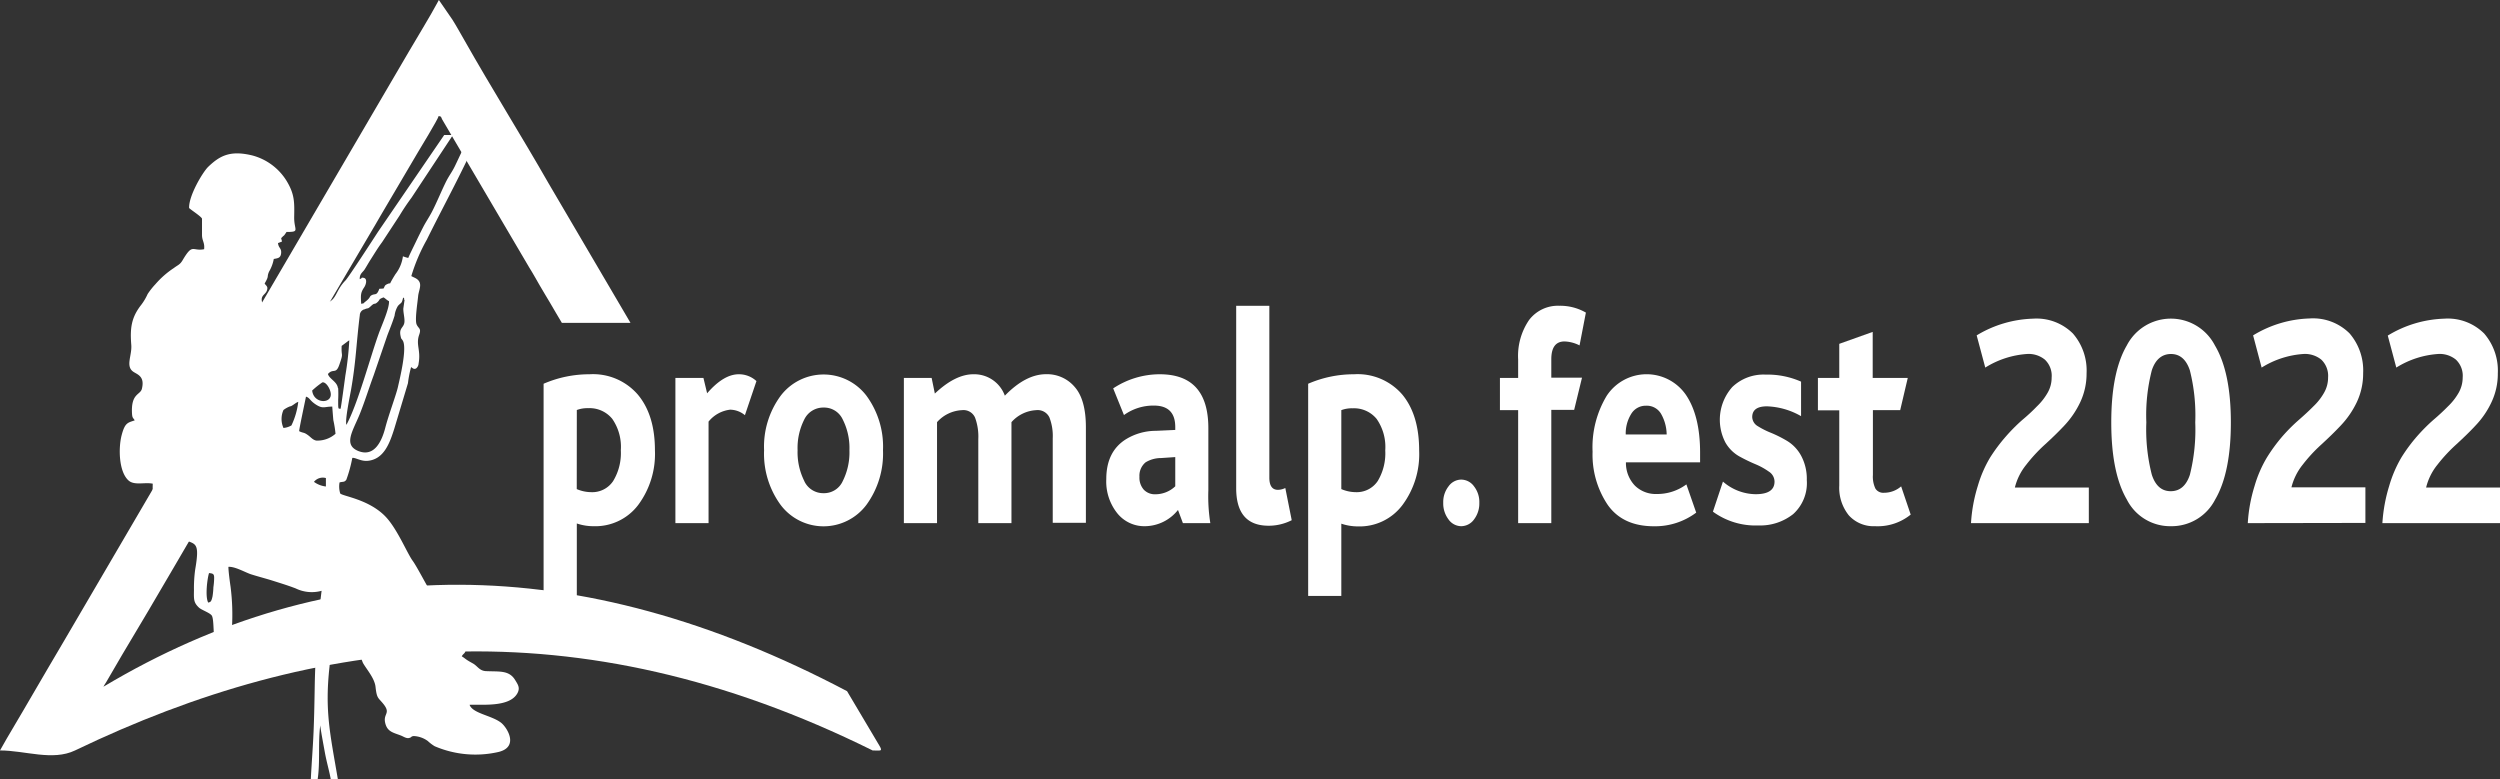 <?xml version="1.0" encoding="UTF-8"?> <svg xmlns="http://www.w3.org/2000/svg" viewBox="0 0 366.45 114.19"><rect x="0" y="0" width="366.45" height="114.19" fill="#333333" stroke="none"/> <defs> <style>.cls-1,.cls-2{fill:#fff;}.cls-1{fill-rule:evenodd;}</style> </defs> <g id="Слой_2" data-name="Слой 2"> <g id="Слой_1-2" data-name="Слой 1"> <path class="cls-1" d="M64.29,17c.5.13.28.05.52.5l12.76,21.7c.28.47.51.81.77,1.29.53.95,1,1.73,1.56,2.68s1,1.65,1.53,2.59l.93,1.57H92.42l-12-20.44c-4-7-8.39-14-12.35-21-.58-1-1.12-2-1.75-3L64.33,0,64,.6c-.81,1.54-3,5.13-4.09,7L9.46,93.82,7,98l-3.59,6.15L1,108.24,0,110c3.66,0,7.7,1.58,11,0,35.35-17,73.33-21.58,116.91,0,1.12,0,1.53.2,1-.69l-4.75-8c-39.56-20.84-75.7-20.53-109-.65.24-.45.14-.22.39-.64l2.33-4C23,87.52,28.37,78.16,33.35,69.68c.54-.91,1-1.65,1.54-2.58L55.05,32.88c.28-.46.49-.86.76-1.31l5.43-9.22c.32-.54,2.93-4.82,3.05-5.31Z"></path> <path class="cls-1" d="M30.52,88.33c.35-.1.45-.1.63-.9a11,11,0,0,0,.13-1.36,10,10,0,0,0,.11-1.38c0-.57-.17-.63-.75-.69-.26.81-.59,3.47-.12,4.33ZM47.76,70.07a1.67,1.67,0,0,0-1.74.56,3.62,3.62,0,0,0,1.75.68V70.07Zm.9-10.47c-1.07,0-1.32.36-2.31-.27s-.89-1-1.5-1.19c0,.08-1,4.68-1,5.06l.16.08c.58.23.55.08,1.17.53.37.27.68.68,1.18.77a4,4,0,0,0,2.82-1,16,16,0,0,0-.32-2c-.06-.68-.11-1.33-.16-2Zm-6.11-.05a3.71,3.71,0,0,0-1,.55,3.22,3.22,0,0,0,0,2.63,2.83,2.83,0,0,0,1.17-.37,11,11,0,0,0,1-3.46c-.44.17-.61.41-1.09.65Zm3.21-2.31c.2,2,3,2,2.71.35-.08-.6-.67-1.64-1.22-1.54a12.34,12.34,0,0,0-1.49,1.19Zm3.81-.34a15.94,15.94,0,0,1,0,1.69c0,1.53,0,1.27.35,1.33.07-.14.63-4.34.71-4.92a45.37,45.37,0,0,0,.57-5.11L51,50l-.06.06-.86.64c-.08,1.72.32.88-.35,2.79-.5,1.43-.89.45-1.66,1.33.19.73,1.36,1.12,1.46,2.07Zm3.78-11.54a.92.92,0,0,0-.61.84c-.23,1.8-.4,3.74-.57,5.53s-.39,3.55-.71,5.38c-.15.85-.93,4.56-.68,5.16,1.68-3.08,3.51-10,4.77-13.47.4-1.1,1.54-3.61,1.47-4.65-.36-.19-.47-.36-.8-.56-.82.31-.44.29-.9.71s-.35,0-.92.54-.39.23-1,.52Zm5.89-1.42c0-.36,0-.14-.14-.35-.24,1-.23.66-.77,1.25a3.52,3.52,0,0,0-.49,1.42c-.28.93-.72,2-1.06,2.89l-2,5.84c-.72,1.95-1.29,3.83-2.08,5.79-1,2.42-2.38,4.39-.23,5.31,2.4,1,3.5-1.44,4-3.37s1.6-4.84,1.86-6,1.39-5.74.7-6.81c-.23-.36-.21-.15-.32-.69-.26-1.27.59-1.15.58-2.19,0-.59-.18-1.2-.17-1.8l.18-1.26ZM49.4,114.19h-.92c-.23-1.24-.61-2.52-.86-3.89-.11-.63-.7-3.73-.67-4-.35,2.44,0,5.41-.39,7.93h-1c.11-2.28.3-4.57.4-6.91s.14-4.79.18-7.16a131.46,131.46,0,0,1,1-13.56,5.4,5.4,0,0,1-3.8-.35c-1.12-.43-2.11-.73-3.27-1.1s-2.3-.65-3.37-1c-.9-.33-2.33-1.14-3.22-1.06,0,.64.22,2.26.32,2.94A32.39,32.39,0,0,1,34,92c0,.66.21,2.49.08,2.83a1.43,1.43,0,0,1-2,.79c-1-.55-.59-4.39-1-5.32-.19-.45-1.52-.86-1.92-1.24-.79-.74-.75-1.21-.73-2.57a20,20,0,0,1,.18-3c.7-4.07.06-3.67-1.63-4.39A11.57,11.57,0,0,1,23.61,76a16.27,16.27,0,0,1-1-2.17,12.76,12.76,0,0,1-.22-2.93c-1.17-.25-2.7.3-3.56-.48-1.44-1.31-1.48-4.8-1-6.63s.88-1.82,1.91-2.17c-.17-.37-.35-.25-.39-1-.17-3,1.22-2.69,1.45-3.64.43-1.76-.58-2.06-1.2-2.45-1.28-.81-.22-2.4-.36-4-.19-2.42,0-4,1.48-5.87a7.92,7.92,0,0,0,.92-1.56,10.86,10.86,0,0,1,1.14-1.44,13,13,0,0,1,2.7-2.37c.6-.46.89-.47,1.3-1.17,1.5-2.54,1.4-1.24,3.14-1.59.11-1-.31-1.21-.31-2.11s0-1.58,0-2.37c-.12-.34-1.83-1.42-1.89-1.57-.06-1.77,1.94-5.16,2.77-6C32.23,22.8,33.76,22,37,22.79A8.43,8.43,0,0,1,42,26.5c1.21,2,1.16,3.15,1.12,5.41C43.12,33.77,44,34,42,34l-.25.37c-.2.26-.11.11-.29.29-.37.37-.22.17-.13.75l-.58.22c.08.77.52.71.46,1.46s-.5.76-1.08.87a5.63,5.63,0,0,1-.7,1.87c-.36.87.07.51-.64,1.73.21.34.54.42.34,1-.29.87-1.41.65-.26,2.85a17.1,17.1,0,0,1,.64,2.17,13.16,13.16,0,0,1,.91,1.81c1.46-.1,1-.91,2-1.52.56-.35.8,0,1.21-.48a6,6,0,0,1,.8-.9c.6-.52.6-1.78,1.48-2,1.25-.29,1,.68,2.56-.37.85-.56.95-1.78,2.16-3,.45-.46,4-5.94,4.78-7.14l9.7-14.19h1.28l-6.07,9.19a30.92,30.92,0,0,0-1.76,2.63L56,35.51c-.66.88-1.1,1.65-1.74,2.64-.29.46-.53.9-.81,1.34s-.75.62-.72,1.43c.54-.22.09-.26.55-.2.62.09.38,1,.1,1.4-.56.83-.5,1.18-.44,2.41.48-.09.25,0,.56-.27.9-.67.58-.79,1-1s.63,0,.89-.46c.37-.63-.08-.42.83-.51.19-.32.14-.43.43-.59,1-.52,0,.57,1.31-1.51a5.38,5.38,0,0,0,1.1-2.62,6.23,6.23,0,0,0,.78.24c.25-.6.74-1.57,1.09-2.3s.74-1.52,1.12-2.26.79-1.31,1.23-2.14c.74-1.41,1.46-3.22,2.16-4.6.42-.81.83-1.32,1.23-2.14s.69-1.47,1.09-2.29a18.72,18.72,0,0,0,1.1-2.32h1.27c-1.86,4.51-5.28,10.72-7.56,15.36a26.27,26.27,0,0,0-2.28,5.35l.38.19c1.51.64.72,1.71.62,2.75s-.5,3.51-.22,4.15.72.54.37,1.52c-.51,1.46.27,2.24-.08,4.19A1,1,0,0,1,61,54c-.34.19-.53-.06-.74-.19a15,15,0,0,0-.46,2.35l-2,6.66c-.67,2.11-1.51,4.52-3.93,4.73-1,.08-1.82-.52-2.23-.43a19.66,19.66,0,0,1-.87,3.19c-.3.43-.53.25-1,.41a3.45,3.45,0,0,0,.1,1.61c.34.41,4.31.86,6.74,3.5,1.67,1.82,3.05,5.22,3.88,6.37.59.8,2,3.54,2.8,4.85,1.21,2.12,2.78,4.27,4,6.37l1,1.65c-.07.82-.35.63-.6,1.14.28.15.46.33.78.54s.56.33.92.54c.62.38.89,1,1.77,1.08,2,.11,3.46-.19,4.37,1.34.39.64.75,1.12.3,1.93-1.16,2.06-5.2,1.59-7,1.67.46,1.28,3.24,1.55,4.62,2.63.86.67,2.66,3.5-.32,4.27a15.15,15.15,0,0,1-9.42-.83,6,6,0,0,1-1-.76,3.79,3.79,0,0,0-2.08-.73c-.46.07-.21.16-.64.28s-.87-.23-1.29-.38c-1-.38-1.81-.52-2.16-1.55-.55-1.66.83-1.54-.3-3-.79-1-1-.79-1.19-2.52-.12-1.29-1.32-2.61-1.85-3.55a12.71,12.71,0,0,1-.49-1.43c-.38-.84-2.31-1.28-3.38-3-.25-.41-.27-.43-.57-.51l-.46,5.5c-.72,6.51.11,9.92,1.22,16.47Z"></path> <path class="cls-2" d="M79.68,87.35V56.25a16.87,16.87,0,0,1,6.73-1.39,8.67,8.67,0,0,1,7.1,3Q96,60.85,96,66a12.55,12.55,0,0,1-2.44,8A7.87,7.87,0,0,1,87,77.13a7.53,7.53,0,0,1-2.45-.4V87.35Zm4.86-15.66a5.43,5.43,0,0,0,2.09.45,3.68,3.68,0,0,0,3.24-1.62A7.88,7.88,0,0,0,91,66a7.18,7.18,0,0,0-1.26-4.61,4.29,4.29,0,0,0-3.53-1.56,4.4,4.4,0,0,0-1.66.27Z"></path> <path class="cls-2" d="M99,76.68V55.4h4.11l.54,2.25c1.61-1.86,3.15-2.79,4.64-2.79a3.76,3.76,0,0,1,2.59,1l-1.69,5a3.46,3.46,0,0,0-2.16-.81,4.78,4.78,0,0,0-3.17,1.75V76.68Z"></path> <path class="cls-2" d="M127,74a7.86,7.86,0,0,1-12.58,0A12.68,12.68,0,0,1,112,66a12.55,12.55,0,0,1,2.44-8A7.9,7.9,0,0,1,127,58a12.6,12.6,0,0,1,2.43,8A12.73,12.73,0,0,1,127,74Zm-9.09-3.44a3.06,3.06,0,0,0,2.81,1.73,3,3,0,0,0,2.79-1.73,9.4,9.4,0,0,0,1-4.57,9.25,9.25,0,0,0-1-4.54,3,3,0,0,0-2.79-1.71,3.08,3.08,0,0,0-2.81,1.71,9.24,9.24,0,0,0-1,4.54A9.4,9.4,0,0,0,117.91,70.54Z"></path> <path class="cls-2" d="M132.49,76.68V55.4h4.07l.47,2.29c2-1.89,3.88-2.83,5.65-2.83A4.76,4.76,0,0,1,147.29,58q3.06-3.15,6.05-3.15a5.31,5.31,0,0,1,4.19,1.87q1.64,1.86,1.64,5.91v14h-4.86V64.26a7.54,7.54,0,0,0-.49-3.08,1.9,1.9,0,0,0-1.92-1.06,5.2,5.2,0,0,0-3.64,1.76v14.8H143.4V64.35a8.05,8.05,0,0,0-.47-3.12,1.85,1.85,0,0,0-1.9-1.11,5.23,5.23,0,0,0-3.68,1.76v14.8Z"></path> <path class="cls-2" d="M173.39,76.68l-.72-1.93a6.25,6.25,0,0,1-4.82,2.38,5.08,5.08,0,0,1-4.09-1.91,7.46,7.46,0,0,1-1.6-5q0-4,2.84-5.81a8.4,8.4,0,0,1,4.43-1.26l2.84-.13V62.6q0-3.15-3.13-3.15a7.35,7.35,0,0,0-4.39,1.39l-1.58-3.91A12.36,12.36,0,0,1,170,54.86q7.13,0,7.12,7.92v9.09a25.11,25.11,0,0,0,.29,4.81ZM172.27,67l-2.08.14a4.36,4.36,0,0,0-2.27.63,2.54,2.54,0,0,0-.9,2.11,2.66,2.66,0,0,0,.63,1.89,2.23,2.23,0,0,0,1.71.68,4.22,4.22,0,0,0,2.91-1.17Z"></path> <path class="cls-2" d="M181.2,71.55V44.82h4.86V70q0,1.8,1.26,1.8a2.53,2.53,0,0,0,1.08-.27l.94,4.72a7.42,7.42,0,0,1-3.49.81Q181.2,77,181.2,71.55Z"></path> <path class="cls-2" d="M191.75,87.35V56.25a16.83,16.83,0,0,1,6.73-1.39,8.63,8.63,0,0,1,7.09,3c1.64,2,2.45,4.72,2.45,8.17a12.49,12.49,0,0,1-2.45,8,7.84,7.84,0,0,1-6.51,3.13,7.53,7.53,0,0,1-2.45-.4V87.35Zm4.86-15.66a5.43,5.43,0,0,0,2.09.45,3.7,3.7,0,0,0,3.24-1.62,7.88,7.88,0,0,0,1.11-4.5,7.18,7.18,0,0,0-1.26-4.61,4.27,4.27,0,0,0-3.52-1.56,4.33,4.33,0,0,0-1.66.27Z"></path> <path class="cls-2" d="M214.18,77.13a2.31,2.31,0,0,1-1.86-1,3.86,3.86,0,0,1-.77-2.43,3.73,3.73,0,0,1,.77-2.4,2.31,2.31,0,0,1,1.86-1,2.34,2.34,0,0,1,1.89,1,3.73,3.73,0,0,1,.77,2.4,3.86,3.86,0,0,1-.77,2.43A2.34,2.34,0,0,1,214.18,77.13Z"></path> <path class="cls-2" d="M222.53,76.68V60.12h-2.67V55.4h2.67V52.7a9.33,9.33,0,0,1,1.6-5.79,5.3,5.3,0,0,1,4.45-2.09,7.52,7.52,0,0,1,3.88,1l-.93,4.81a5.19,5.19,0,0,0-2.2-.58c-1.29,0-1.94.87-1.94,2.61v2.7h4.5l-1.15,4.72h-3.35V76.68Z"></path> <path class="cls-2" d="M249.2,67.77H238.33a4.8,4.8,0,0,0,1.32,3.42,4.35,4.35,0,0,0,3.18,1.22A7.16,7.16,0,0,0,247.19,71l1.44,4.14a10.05,10.05,0,0,1-6.19,2q-4.58,0-6.79-3.15a13.16,13.16,0,0,1-2.21-7.78A14.61,14.61,0,0,1,235.52,58a7,7,0,0,1,11.61-.11q2.07,3.06,2.07,8.46Zm-10.9-4.09h6a6.27,6.27,0,0,0-.81-3,2.42,2.42,0,0,0-2.22-1.21,2.47,2.47,0,0,0-2.19,1.24A5.4,5.4,0,0,0,238.3,63.68Z"></path> <path class="cls-2" d="M251.08,75l1.47-4.41a7.41,7.41,0,0,0,4.79,1.85c1.85,0,2.77-.62,2.77-1.85a1.75,1.75,0,0,0-.83-1.46,10,10,0,0,0-2-1.1,24.32,24.32,0,0,1-2.36-1.15,5.43,5.43,0,0,1-2-2,7.21,7.21,0,0,1,1-8.15,6.6,6.6,0,0,1,4.88-1.82A12.18,12.18,0,0,1,264,55.94V61a10.74,10.74,0,0,0-5-1.44c-1.44,0-2.16.53-2.16,1.58a1.61,1.61,0,0,0,.82,1.33,12.18,12.18,0,0,0,2,1,18.09,18.09,0,0,1,2.36,1.2,5.73,5.73,0,0,1,2,2.15,7.13,7.13,0,0,1,.82,3.54,6.12,6.12,0,0,1-2,5,7.77,7.77,0,0,1-5.09,1.66A10.6,10.6,0,0,1,251.08,75Z"></path> <path class="cls-2" d="M274.84,77.13A4.89,4.89,0,0,1,271,75.54a6.46,6.46,0,0,1-1.4-4.39v-11h-3.13V55.4h3.13v-5l4.9-1.75V55.4h5.14l-1.11,4.72h-4v9.5a4.07,4.07,0,0,0,.37,2,1.36,1.36,0,0,0,1.25.61,3.81,3.81,0,0,0,2.52-.94l1.4,4.14A7.69,7.69,0,0,1,274.84,77.13Z"></path> <path class="cls-2" d="M288.91,76.68a22.86,22.86,0,0,1,1-5.46,17.73,17.73,0,0,1,1.81-4.17A24.77,24.77,0,0,1,294,64a26.42,26.42,0,0,1,2.41-2.43q1.2-1,2.16-2a8.8,8.8,0,0,0,1.57-2,4.43,4.43,0,0,0,.59-2.23,3.25,3.25,0,0,0-1-2.63,3.77,3.77,0,0,0-2.5-.83,13.22,13.22,0,0,0-6.23,2l-1.26-4.72A16.87,16.87,0,0,1,298,46.71a7.55,7.55,0,0,1,5.85,2.18,8.27,8.27,0,0,1,2,5.83A9.83,9.83,0,0,1,304.9,59a13.21,13.21,0,0,1-2.34,3.41c-.94,1-1.89,1.91-2.87,2.8A23.1,23.1,0,0,0,297,68.13a8.54,8.54,0,0,0-1.66,3.33h10.84v5.22Z"></path> <path class="cls-2" d="M318.18,77.13a7.11,7.11,0,0,1-6.43-3.91q-2.28-3.91-2.28-11.3t2.28-11.29a7.27,7.27,0,0,1,12.91,0Q327,54.55,327,61.92t-2.3,11.3A7.17,7.17,0,0,1,318.18,77.13Zm0-5.13c1.34,0,2.28-.8,2.81-2.4a27.17,27.17,0,0,0,.79-7.68,26.91,26.91,0,0,0-.79-7.63c-.53-1.6-1.46-2.4-2.77-2.4s-2.29.8-2.81,2.4a26.47,26.47,0,0,0-.8,7.63,26.67,26.67,0,0,0,.8,7.65C315.93,71.19,316.86,72,318.18,72Z"></path> <path class="cls-2" d="M329.48,76.68a22.86,22.86,0,0,1,1-5.46,17.73,17.73,0,0,1,1.81-4.17A24.77,24.77,0,0,1,334.52,64a25.25,25.25,0,0,1,2.42-2.43c.79-.69,1.51-1.35,2.15-2a8.53,8.53,0,0,0,1.57-2,4.43,4.43,0,0,0,.59-2.23,3.28,3.28,0,0,0-1-2.63,3.82,3.82,0,0,0-2.51-.83,13.22,13.22,0,0,0-6.23,2l-1.25-4.72a16.81,16.81,0,0,1,8.27-2.48,7.58,7.58,0,0,1,5.86,2.18,8.31,8.31,0,0,1,2,5.83,9.83,9.83,0,0,1-.93,4.26,13.21,13.21,0,0,1-2.34,3.41c-.94,1-1.89,1.91-2.86,2.8a22.46,22.46,0,0,0-2.72,2.94,8.68,8.68,0,0,0-1.66,3.33h10.84v5.22Z"></path> <path class="cls-2" d="M349.21,76.68a23.37,23.37,0,0,1,1-5.46A18.14,18.14,0,0,1,352,67.05,23.8,23.8,0,0,1,354.25,64a26.42,26.42,0,0,1,2.41-2.43q1.18-1,2.16-2a8.8,8.8,0,0,0,1.57-2,4.54,4.54,0,0,0,.59-2.23,3.25,3.25,0,0,0-1-2.63,3.77,3.77,0,0,0-2.5-.83,13.22,13.22,0,0,0-6.23,2L350,49.19a16.87,16.87,0,0,1,8.28-2.48,7.55,7.55,0,0,1,5.85,2.18,8.32,8.32,0,0,1,2,5.83,9.7,9.7,0,0,1-.94,4.26,12.73,12.73,0,0,1-2.34,3.41c-.93,1-1.89,1.91-2.86,2.8a23.16,23.16,0,0,0-2.72,2.94,8.52,8.52,0,0,0-1.65,3.33h10.83v5.22Z"></path> </g> </g> </svg> 